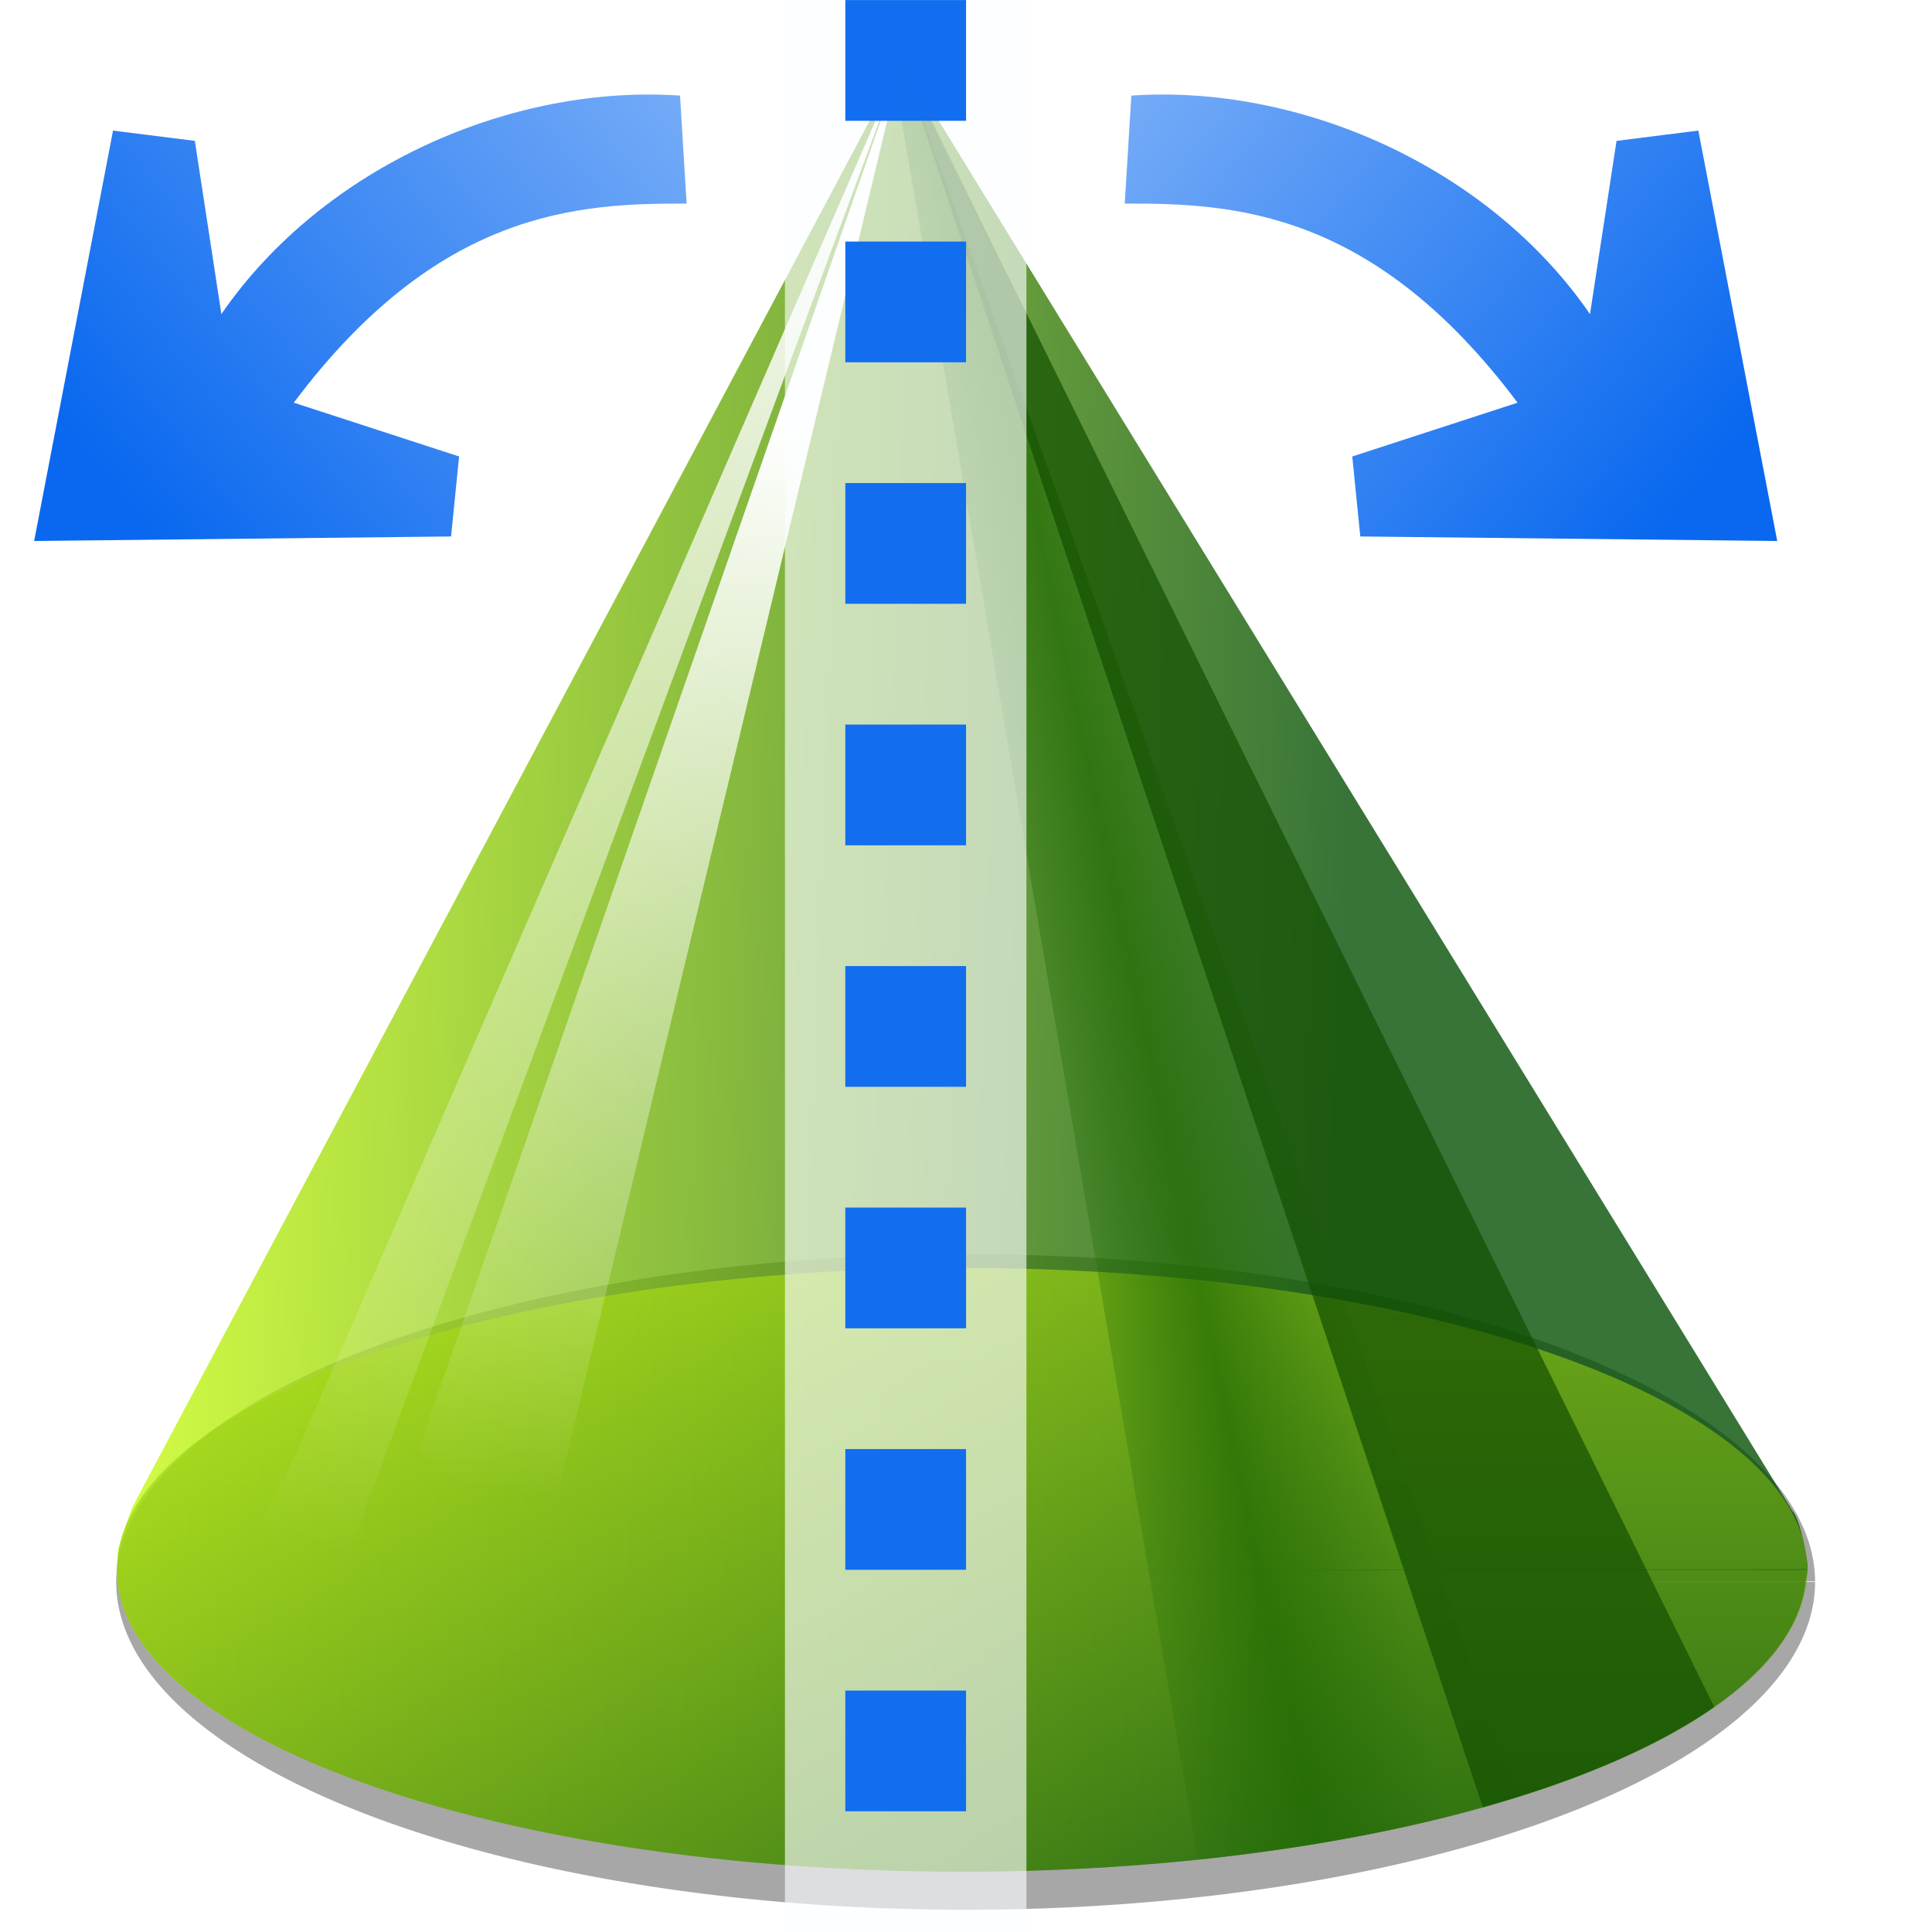 <svg height="32" width="32" xmlns="http://www.w3.org/2000/svg" xmlns:xlink="http://www.w3.org/1999/xlink"><linearGradient id="a"><stop offset="0" stop-color="#cbff10"/><stop offset="1" stop-color="#004d00"/></linearGradient><linearGradient id="b"><stop offset="0" stop-color="#fff"/><stop offset="1" stop-color="#fff" stop-opacity="0"/></linearGradient><linearGradient id="c" gradientTransform="matrix(1 0 0 1.667 0 -2.667)" gradientUnits="userSpaceOnUse" x1="64" x2="64" xlink:href="#a" y1="48" y2="88"/><linearGradient id="d" gradientUnits="userSpaceOnUse" x1="60" x2="24" xlink:href="#b" y1="8" y2="104"/><linearGradient id="e" gradientUnits="userSpaceOnUse" x1="52" x2="40" xlink:href="#b" y1="28" y2="100"/><linearGradient id="f" gradientUnits="userSpaceOnUse" x1="66.51" x2="83.854" y1="65.865" y2="62.174"><stop offset="0" stop-color="#206902" stop-opacity=".195"/><stop offset=".5" stop-color="#206902" stop-opacity=".992"/><stop offset="1" stop-color="#206902" stop-opacity=".169"/></linearGradient><filter id="g" color-interpolation-filters="sRGB" height="1.142" width="1.295" x="-.148" y="-.071"><feGaussianBlur stdDeviation="3.2"/></filter><linearGradient id="h" gradientUnits="userSpaceOnUse" x1="8" x2="89.013" xlink:href="#a" y1="64" y2="67"/><clipPath id="i"><path d="m60 4-51.002 95.902c-.454 1.326-1.113 2.943-.902 3.328.004.003.008.005.012.008-.05.26-.086.52-.107.781.03 11.042 25.11 19.986 56.027 19.98 30.15-.017 54.849-8.557 55.877-19.318.059-.226.096-.453.096-.682l-.014-.023h.014c.001-.003-.001-.012 0-.016.042-.164-.025-.665-.129-1.232-.015-.089-.031-.177-.049-.266-.197-.967-.509-2.06-.812-2.363z"/></clipPath><filter id="j" color-interpolation-filters="sRGB" height="1.225" width="1.082" x="-.041" y="-.113"><feGaussianBlur stdDeviation="1.994"/></filter><linearGradient id="k" gradientTransform="matrix(-.734 .6 -.6 -.734 112.138 -14.89)" gradientUnits="userSpaceOnUse" x1="113.157" x2="39.268" y1="25.786" y2="25.786"><stop offset="0" stop-color="#0968ef"/><stop offset="1" stop-color="#aecffc"/></linearGradient><g transform="matrix(.25 0 0 .25 -.999 .001)"><g transform="translate(3.737)"><path d="m125 102.75a58.5 21.25 0 0 1 -58.472 21.25 58.5 21.25 0 0 1 -58.528-21.23 58.5 21.25 0 0 1 58.416-21.27 58.5 21.25 0 0 1 58.584 21.209l-58.5.041z" fill="#202020" fill-opacity=".393" filter="url(#j)" transform="matrix(.962 0 0 1.022 .263 -.205)"/><path d="m60 4-51.002 95.902c-.454 1.326-1.113 2.943-.902 3.328.004.003.008.005.012.008-.05.26-.086.52-.107.781.03 11.042 25.11 19.986 56.027 19.98 30.15-.017 54.849-8.557 55.877-19.318.059-.226.096-.453.096-.682l-.014-.023h.014c.001-.003-.001-.012 0-.016.042-.164-.025-.665-.129-1.232-.015-.089-.031-.177-.049-.266-.197-.967-.509-2.06-.812-2.363z" fill="url(#h)" fill-rule="evenodd" opacity=".78"/><path d="m120 104a56 20 0 0 1 -55.973 20 56 20 0 0 1 -56.027-19.981 56 20 0 0 1 55.92-20.019 56 20 0 0 1 56.08 19.962l-56.0.038z" fill="url(#c)" opacity=".505"/><g fill-rule="evenodd"><path d="m60 4-40 92-4 8 4 8z" fill="url(#d)"/><path d="m60 4-24 100s-8-8-8-8z" fill="url(#e)"/><path d="m60 4v4l19.613 115.193c7.851-.817 15.004-2.222 21.025-4.09-8.409-25.615-40.639-115.104-40.639-115.104z" fill="url(#f)" opacity=".709"/><path clip-path="url(#i)" d="m60 4 38.498 115.732c6.358-1.784 11.619-4.048 15.334-6.645z" fill="#134f00" filter="url(#g)" opacity=".829"/></g></g><g fill-rule="evenodd" transform="translate(-1.042 -.673)"><path d="m45.191-4.738a6.258 6.258 0 0 0 -1.5.148c-8.981 1.995-17.364 7.341-23.248 14.879a6.258 6.258 0 0 0 -6.385-2.977l-5.393.881a6.258 6.258 0 0 0 -5.221 6.781l2.68 27.559a6.258 6.258 0 0 0 8.064 5.377l26.41-8.102a6.258 6.258 0 0 0 4.312-7.143l-.988-5.234a6.258 6.258 0 0 0 -5.975-5.094l-1.744-.049c3.866-5.595 8.139-6.604 13.029-8.021a6.258 6.258 0 0 0 4.141-8.143l-2.443-6.74a6.258 6.258 0 0 0 -5.74-4.123z" fill="#fff" fill-opacity=".362" transform="matrix(.959 .283 -.283 .959 7.315 -7.2)"/><path d="m7.3 36.51 27.622-.298.533-5.3-10.953-3.564c9.543-12.726 18.767-13.224 26.026-13.189l-.436-7.157c-11.092-.758-23.62 4.648-30.387 14.477l-1.758-11.477-5.42-.681z" fill="url(#k)"/></g><g fill-rule="evenodd" transform="matrix(-1 0 0 1 129.042 -.673)"><path d="m45.191-4.738a6.258 6.258 0 0 0 -1.5.148c-8.981 1.995-17.364 7.341-23.248 14.879a6.258 6.258 0 0 0 -6.385-2.977l-5.393.881a6.258 6.258 0 0 0 -5.221 6.781l2.68 27.559a6.258 6.258 0 0 0 8.064 5.377l26.41-8.102a6.258 6.258 0 0 0 4.312-7.143l-.988-5.234a6.258 6.258 0 0 0 -5.975-5.094l-1.744-.049c3.866-5.595 8.139-6.604 13.029-8.021a6.258 6.258 0 0 0 4.141-8.143l-2.443-6.74a6.258 6.258 0 0 0 -5.74-4.123z" fill="#fff" fill-opacity=".362" transform="matrix(.959 .283 -.283 .959 7.315 -7.2)"/><path d="m7.3 36.51 27.622-.298.533-5.3-10.953-3.564c9.543-12.726 18.767-13.224 26.026-13.189l-.436-7.157c-11.092-.758-23.62 4.648-30.387 14.477l-1.758-11.477-5.42-.681z" fill="url(#k)"/></g><path d="m56 0h16v128h-16z" fill="#fcfdff" fill-opacity=".645" opacity=".99"/><g fill="#116df0"><path d="m60 0h8v8h-8z" opacity=".99"/><path d="m60 16h8v8h-8z" opacity=".99"/><path d="m60 32h8v8h-8z" opacity=".99"/><path d="m60 48h8v8h-8z" opacity=".99"/><path d="m60 64h8v8h-8z" opacity=".99"/><path d="m60 80h8v8h-8z" opacity=".99"/><path d="m60 96h8v8h-8z" opacity=".99"/><path d="m60 112h8v8h-8z" opacity=".99"/></g></g></svg>